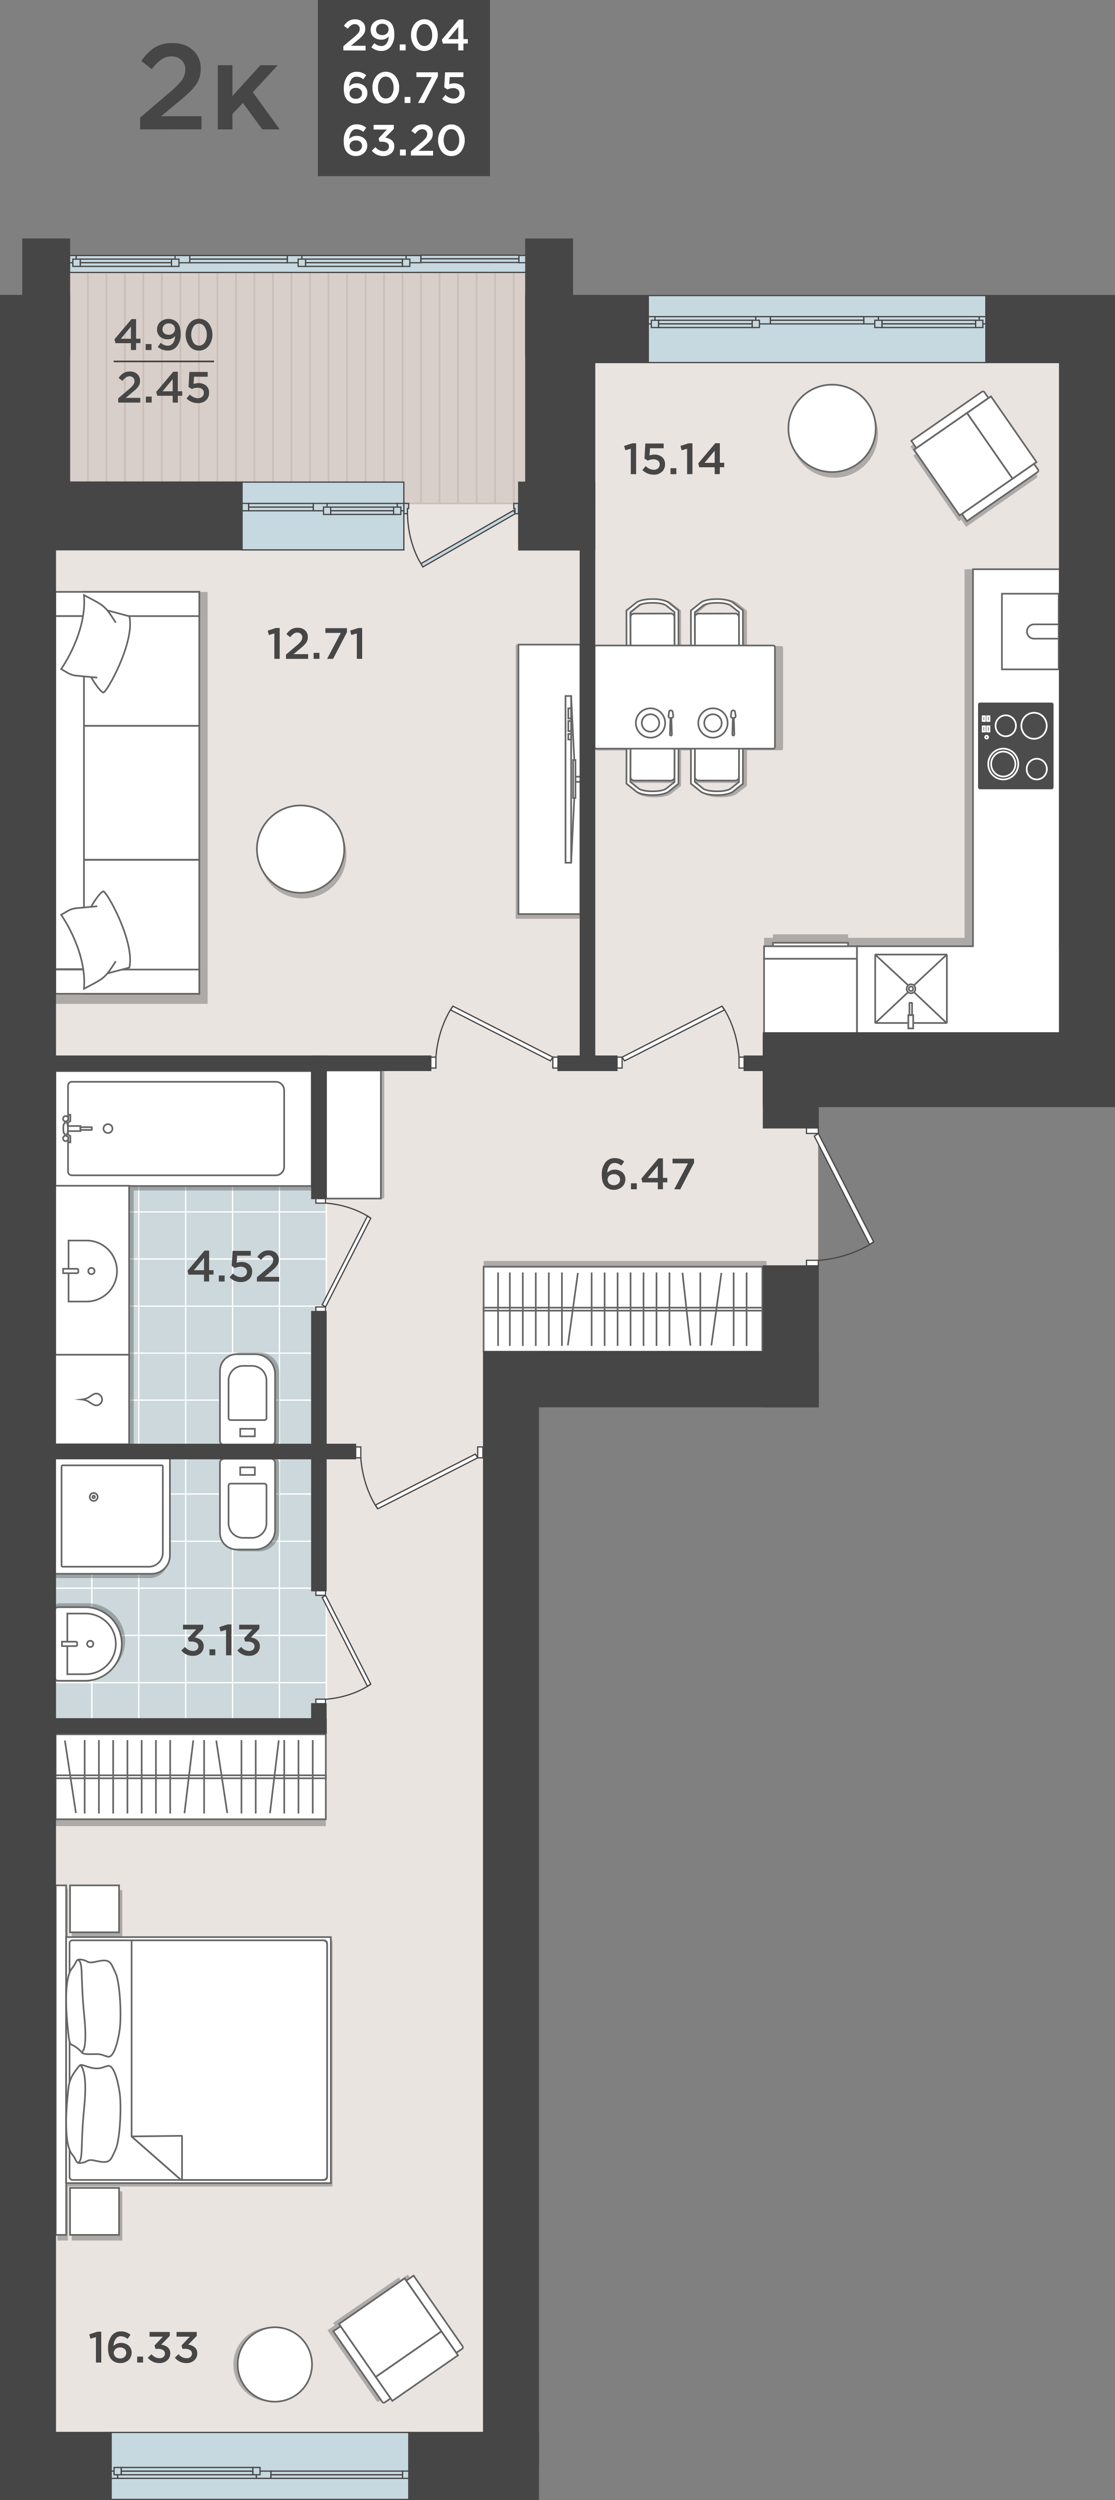 <?xml version="1.0" encoding="UTF-8"?> <svg xmlns="http://www.w3.org/2000/svg" viewBox="0 0 662.46 1484.48"><rect x="0" y="0" width="662.46" height="1484.48" fill="#808080" stroke="none"/><defs><style>.cls-1{isolation:isolate;}.cls-2{fill:#eae4e1;}.cls-3{fill:#ccd8db;}.cls-11,.cls-3{stroke:#fff;}.cls-10,.cls-11,.cls-12,.cls-13,.cls-14,.cls-15,.cls-16,.cls-18,.cls-19,.cls-3,.cls-4,.cls-7{stroke-miterlimit:10;}.cls-12,.cls-13,.cls-14,.cls-15,.cls-16,.cls-19,.cls-3{stroke-width:0.75px;}.cls-4{fill:#d8cfca;stroke:#ccbeb8;}.cls-5,.cls-8{opacity:0.3;mix-blend-mode:multiply;}.cls-6,.cls-8{fill:#232323;}.cls-15,.cls-20,.cls-7,.cls-9{fill:#fff;}.cls-7,.cls-9{stroke:#666;}.cls-9{stroke-linejoin:bevel;}.cls-10{fill:#4c4c4c;stroke:#4c4c4c;}.cls-11,.cls-13,.cls-16,.cls-18{fill:none;}.cls-12{fill:#c6d8e0;}.cls-12,.cls-13{stroke:#474747;}.cls-14{fill:#474647;stroke:#474647;}.cls-15,.cls-16{stroke:#484848;}.cls-17,.cls-19{fill:#474646;}.cls-18,.cls-19{stroke:#474646;}</style></defs><g class="cls-1"><g id="Слой_2" data-name="Слой 2"><g id="основа"><polygon class="cls-2" points="320.47 155.1 320.47 192.38 643.35 192.38 643.35 631.4 486.1 631.4 486.1 818.14 304.51 818.14 304.51 1467.28 20.2 1467.28 20.2 155.1 320.47 155.1"></polygon><rect class="cls-3" x="26.76" y="859.11" width="27.85" height="28.03"></rect><rect class="cls-3" x="26.76" y="831.21" width="27.85" height="28.03"></rect><rect class="cls-3" x="26.76" y="803.31" width="27.85" height="28.03"></rect><rect class="cls-3" x="26.76" y="775.42" width="27.85" height="28.03"></rect><rect class="cls-3" x="26.76" y="747.52" width="27.85" height="28.03"></rect><rect class="cls-3" x="26.76" y="719.49" width="27.85" height="28.03"></rect><rect class="cls-3" x="26.76" y="691.59" width="27.85" height="28.03"></rect><rect class="cls-3" x="54.62" y="859.11" width="27.85" height="28.03"></rect><rect class="cls-3" x="54.62" y="831.21" width="27.85" height="28.03"></rect><rect class="cls-3" x="54.62" y="803.31" width="27.85" height="28.03"></rect><rect class="cls-3" x="54.62" y="775.42" width="27.85" height="28.03"></rect><rect class="cls-3" x="54.62" y="747.52" width="27.85" height="28.03"></rect><rect class="cls-3" x="54.62" y="719.49" width="27.85" height="28.03"></rect><rect class="cls-3" x="54.62" y="691.59" width="27.85" height="28.03"></rect><rect class="cls-3" x="82.47" y="859.11" width="27.85" height="28.03"></rect><rect class="cls-3" x="82.47" y="831.21" width="27.85" height="28.03"></rect><rect class="cls-3" x="82.47" y="803.31" width="27.85" height="28.03"></rect><rect class="cls-3" x="82.47" y="775.42" width="27.85" height="28.03"></rect><rect class="cls-3" x="82.47" y="747.52" width="27.85" height="28.03"></rect><rect class="cls-3" x="82.47" y="719.49" width="27.85" height="28.03"></rect><rect class="cls-3" x="82.47" y="691.59" width="27.85" height="28.03"></rect><rect class="cls-3" x="110.33" y="859.11" width="27.85" height="28.03"></rect><rect class="cls-3" x="110.33" y="831.21" width="27.85" height="28.03"></rect><rect class="cls-3" x="110.33" y="803.31" width="27.85" height="28.03"></rect><rect class="cls-3" x="110.33" y="775.42" width="27.85" height="28.03"></rect><rect class="cls-3" x="110.33" y="747.52" width="27.85" height="28.03"></rect><rect class="cls-3" x="110.33" y="719.49" width="27.85" height="28.03"></rect><rect class="cls-3" x="110.33" y="691.59" width="27.85" height="28.03"></rect><rect class="cls-3" x="138.18" y="859.11" width="27.85" height="28.03"></rect><rect class="cls-3" x="138.18" y="831.21" width="27.85" height="28.03"></rect><rect class="cls-3" x="138.18" y="803.31" width="27.85" height="28.03"></rect><rect class="cls-3" x="138.18" y="775.42" width="27.85" height="28.03"></rect><rect class="cls-3" x="138.18" y="747.52" width="27.85" height="28.03"></rect><rect class="cls-3" x="138.18" y="719.49" width="27.85" height="28.03"></rect><rect class="cls-3" x="138.18" y="691.59" width="27.85" height="28.03"></rect><rect class="cls-3" x="166.04" y="859.11" width="27.85" height="28.03"></rect><rect class="cls-3" x="166.04" y="831.21" width="27.85" height="28.03"></rect><rect class="cls-3" x="26.76" y="915.04" width="27.85" height="28.03"></rect><rect class="cls-3" x="26.76" y="887.14" width="27.85" height="28.03"></rect><rect class="cls-3" x="54.62" y="915.04" width="27.85" height="28.03"></rect><rect class="cls-3" x="54.62" y="887.14" width="27.85" height="28.03"></rect><rect class="cls-3" x="82.47" y="915.04" width="27.85" height="28.03"></rect><rect class="cls-3" x="82.47" y="887.14" width="27.85" height="28.03"></rect><rect class="cls-3" x="110.33" y="915.04" width="27.85" height="28.03"></rect><rect class="cls-3" x="110.33" y="887.14" width="27.85" height="28.03"></rect><rect class="cls-3" x="138.18" y="915.04" width="27.85" height="28.03"></rect><rect class="cls-3" x="138.18" y="887.14" width="27.85" height="28.03"></rect><rect class="cls-3" x="166.04" y="915.04" width="27.85" height="28.03"></rect><rect class="cls-3" x="166.04" y="887.14" width="27.85" height="28.03"></rect><rect class="cls-3" x="166.04" y="803.31" width="27.85" height="28.03"></rect><rect class="cls-3" x="166.04" y="775.42" width="27.85" height="28.03"></rect><rect class="cls-3" x="166.04" y="747.52" width="27.85" height="28.03"></rect><rect class="cls-3" x="166.04" y="719.49" width="27.85" height="28.03"></rect><rect class="cls-3" x="166.04" y="691.59" width="27.85" height="28.03"></rect><rect class="cls-3" x="26.76" y="663.57" width="27.85" height="28.03"></rect><rect class="cls-3" x="26.76" y="635.67" width="27.85" height="28.03"></rect><rect class="cls-3" x="26.76" y="943.06" width="27.85" height="28.03"></rect><rect class="cls-3" x="54.62" y="943.06" width="27.85" height="28.03"></rect><rect class="cls-3" x="82.47" y="943.06" width="27.85" height="28.03"></rect><rect class="cls-3" x="110.33" y="943.06" width="27.85" height="28.03"></rect><rect class="cls-3" x="138.18" y="943.06" width="27.85" height="28.03"></rect><rect class="cls-3" x="166.04" y="943.06" width="27.85" height="28.03"></rect><rect class="cls-3" x="26.76" y="998.98" width="27.85" height="28.03"></rect><rect class="cls-3" x="26.76" y="971.09" width="27.85" height="28.03"></rect><rect class="cls-3" x="54.62" y="998.98" width="27.85" height="28.03"></rect><rect class="cls-3" x="54.62" y="971.09" width="27.85" height="28.03"></rect><rect class="cls-3" x="82.47" y="998.98" width="27.85" height="28.03"></rect><rect class="cls-3" x="82.47" y="971.09" width="27.85" height="28.03"></rect><rect class="cls-3" x="110.33" y="998.98" width="27.85" height="28.03"></rect><rect class="cls-3" x="110.33" y="971.09" width="27.85" height="28.03"></rect><rect class="cls-3" x="138.18" y="998.98" width="27.85" height="28.03"></rect><rect class="cls-3" x="138.18" y="971.09" width="27.85" height="28.03"></rect><rect class="cls-3" x="166.04" y="998.98" width="27.85" height="28.03"></rect><rect class="cls-3" x="166.04" y="971.09" width="27.85" height="28.03"></rect><rect class="cls-3" x="54.62" y="663.57" width="27.85" height="28.03"></rect><rect class="cls-3" x="54.62" y="635.67" width="27.85" height="28.03"></rect><rect class="cls-3" x="82.47" y="663.57" width="27.85" height="28.03"></rect><rect class="cls-3" x="82.47" y="635.67" width="27.85" height="28.03"></rect><rect class="cls-3" x="110.33" y="663.57" width="27.85" height="28.03"></rect><rect class="cls-3" x="110.33" y="635.67" width="27.85" height="28.03"></rect><rect class="cls-3" x="138.18" y="663.57" width="27.85" height="28.03"></rect><rect class="cls-3" x="138.18" y="635.67" width="27.85" height="28.03"></rect><rect class="cls-3" x="166.04" y="663.57" width="27.85" height="28.03"></rect><rect class="cls-3" x="166.04" y="635.67" width="27.85" height="28.03"></rect><rect class="cls-4" x="63.2" y="155.2" width="11" height="143.72"></rect><rect class="cls-4" x="74.2" y="155.2" width="11" height="143.72"></rect><rect class="cls-4" x="41.23" y="155.2" width="11" height="143.72"></rect><rect class="cls-4" x="52.23" y="155.2" width="11" height="143.72"></rect><rect class="cls-4" x="85.2" y="155.2" width="11" height="143.72"></rect><rect class="cls-4" x="96.2" y="155.2" width="11" height="143.72"></rect><rect class="cls-4" x="107.2" y="155.2" width="11" height="143.72"></rect><rect class="cls-4" x="118.2" y="155.2" width="11" height="143.72"></rect><rect class="cls-4" x="129.2" y="155.2" width="11" height="143.72"></rect><rect class="cls-4" x="140.2" y="155.2" width="11" height="143.72"></rect><rect class="cls-4" x="151.2" y="155.2" width="11" height="143.72"></rect><rect class="cls-4" x="162.2" y="155.2" width="11" height="143.72"></rect><rect class="cls-4" x="173.2" y="155.2" width="11" height="143.72"></rect><rect class="cls-4" x="184.2" y="155.2" width="11" height="143.72"></rect><rect class="cls-4" x="195.2" y="155.2" width="11" height="143.72"></rect><rect class="cls-4" x="206.2" y="155.2" width="11" height="143.72"></rect><rect class="cls-4" x="217.2" y="155.2" width="11" height="143.72"></rect><rect class="cls-4" x="228.2" y="155.2" width="11" height="143.72"></rect><rect class="cls-4" x="239.2" y="155.2" width="11" height="143.72"></rect><rect class="cls-4" x="250.2" y="155.2" width="11" height="143.72"></rect><rect class="cls-4" x="261.2" y="155.2" width="11" height="143.72"></rect><rect class="cls-4" x="272.2" y="155.2" width="11" height="143.72"></rect><rect class="cls-4" x="283.2" y="155.2" width="11" height="143.72"></rect><rect class="cls-4" x="294.2" y="155.2" width="11" height="143.72"></rect><rect class="cls-4" x="305.2" y="155.2" width="11" height="143.72"></rect><rect class="cls-4" x="316.2" y="155.2" width="11" height="143.72"></rect></g><g id="мебель"><g class="cls-5"><path class="cls-6" d="M418.52,357.59l-6.29,5,0,21H404.7l-.06-21.11-6.22-4.92c-.22-.15-3.27-2-9.57-1.87-6.41-.09-9.32,1.77-9.43,1.85l-6.3,5,.05,21H354.76a1.07,1.07,0,0,0-1,1.09v59.89a1.07,1.07,0,0,0,1,1.09h18.41l-.05,21,6.3,5c.11.08,3,1.93,9.43,1.84,6.3.13,9.35-1.72,9.57-1.86l6.22-4.92.06-21.11h7.58l0,21,6.29,5c.12.08,3,1.93,9.43,1.84,6.31.13,9.36-1.72,9.57-1.86l6.23-4.92.05-21.12h20.37a1.06,1.06,0,0,0,1.05-1.08V384.73a1.07,1.07,0,0,0-1.05-1.09H443.8l-.05-21.11-6.23-4.92c-.21-.15-3.26-2-9.57-1.87C421.54,355.65,418.64,357.51,418.52,357.59Zm-37.67,1.8s2.64-1.46,8-1.39c5.69-.12,8.12,1.4,8.14,1.42l5.28,4.17v1.19a2.37,2.37,0,0,0-1.24-.36l-24.28.06a2.32,2.32,0,0,0-1.25.37v-1.19ZM397,469.93s-2.45,1.53-8.14,1.41c-5.36.07-8-1.38-8-1.38l-5.35-4.28v-1.16a2.37,2.37,0,0,0,1.21.34l24.36.06a2.33,2.33,0,0,0,1.2-.34v1.17Zm39.11,0s-2.45,1.53-8.14,1.41c-5.37.07-8-1.38-8-1.38l-5.35-4.28v-1.21a2.36,2.36,0,0,0,1.29.39l24.19.06a2.28,2.28,0,0,0,1.29-.39v1.22Zm0-110.51,5.28,4.17v1.29a2.26,2.26,0,0,0-1.37-.46l-24,.06a2.35,2.35,0,0,0-1.37.46v-1.28l5.35-4.27s2.63-1.46,8-1.39C433.65,357.88,436.08,359.4,436.1,359.42Z"></path></g><path class="cls-7" d="M413.78,364.34h24.39a.91.91,0,0,1,.91.91v22.38a2.27,2.27,0,0,1-2.27,2.27H415.14a2.27,2.27,0,0,1-2.27-2.27V365.25a.91.91,0,0,1,.91-.91Z" transform="translate(852.87 753.19) rotate(179.86)"></path><path class="cls-7" d="M416.67,357.56c.12-.07,3-1.91,9.23-1.82,6.18-.13,9.16,1.7,9.37,1.84l6.1,4.86.06,25.95a1.16,1.16,0,0,1-2.32,0l-.06-24.9-5.17-4.12s-2.4-1.51-8-1.39c-5.26-.08-7.82,1.36-7.84,1.36l-5.23,4.22.06,24.9a1.17,1.17,0,0,1-2.33,0l-.06-25.94Z"></path><path class="cls-7" d="M375.49,364.34h24.39a.91.91,0,0,1,.91.91v22.38a2.27,2.27,0,0,1-2.27,2.27H376.85a2.27,2.27,0,0,1-2.27-2.27V365.25A.91.91,0,0,1,375.49,364.34Z" transform="translate(776.29 753.28) rotate(179.86)"></path><path class="cls-7" d="M378.38,357.56c.12-.07,3-1.91,9.23-1.82,6.18-.13,9.16,1.7,9.37,1.84l6.1,4.86.06,25.95a1.16,1.16,0,0,1-2.32,0l-.06-24.9-5.17-4.12s-2.4-1.51-8-1.39c-5.25-.08-7.82,1.36-7.84,1.36l-5.23,4.22.06,24.9a1.17,1.17,0,0,1-2.33,0l-.06-25.94Z"></path><path class="cls-7" d="M415.14,437.93h21.68a2.27,2.27,0,0,1,2.27,2.27v22.38a.91.91,0,0,1-.91.91H413.78a.91.91,0,0,1-.91-.91V440.2A2.27,2.27,0,0,1,415.14,437.93Z" transform="translate(850.85 902.45) rotate(-179.86)"></path><path class="cls-7" d="M416.67,470.26c.12.07,3,1.91,9.23,1.82,6.18.13,9.16-1.7,9.37-1.84l6.1-4.86.06-25.95a1.16,1.16,0,0,0-2.32,0l-.06,24.9-5.17,4.12s-2.4,1.52-8,1.4c-5.26.07-7.82-1.37-7.84-1.37l-5.23-4.22.06-24.9a1.17,1.17,0,0,0-2.33,0l-.06,25.95Z"></path><path class="cls-7" d="M376.85,437.93h21.68a2.27,2.27,0,0,1,2.27,2.27v22.38a.91.91,0,0,1-.91.91H375.49a.91.91,0,0,1-.91-.91V440.2a2.27,2.27,0,0,1,2.27-2.27Z" transform="translate(774.27 902.36) rotate(-179.86)"></path><path class="cls-7" d="M378.38,470.26c.12.07,3,1.91,9.23,1.82,6.18.13,9.16-1.7,9.37-1.84l6.1-4.86.06-25.95a1.16,1.16,0,0,0-2.32,0l-.06,24.9-5.17,4.12s-2.4,1.52-8,1.4c-5.25.07-7.82-1.37-7.84-1.37l-5.23-4.22.06-24.9a1.17,1.17,0,0,0-2.33,0l-.06,25.95Z"></path><path class="cls-7" d="M354.24,383.28H459.41a1,1,0,0,1,1,1.07v59.12a1,1,0,0,1-1,1.07H354.24a1,1,0,0,1-1-1.07V384.35A1,1,0,0,1,354.24,383.28Z"></path><path class="cls-7" d="M398.14,426.3h.18l-.29,9.83a.58.58,0,1,0,1.15,0l-.3-9.83H399a1.12,1.12,0,0,0,1-1.35l-.34-2.19a1.07,1.07,0,0,0-1-.95h-.14a1,1,0,0,0-1,.95l-.33,2.2A1.11,1.11,0,0,0,398.14,426.3Z"></path><circle class="cls-7" cx="386.49" cy="429.29" r="8.72"></circle><circle class="cls-7" cx="386.49" cy="429.29" r="5.18"></circle><path class="cls-7" d="M435.24,426.3h.18l-.29,9.83a.58.58,0,0,0,.58.59.57.57,0,0,0,.57-.59l-.3-9.83h.08a1.12,1.12,0,0,0,1-1.35l-.34-2.19a1.07,1.07,0,0,0-1-.95h-.15a1,1,0,0,0-1,.95l-.33,2.2A1.11,1.11,0,0,0,435.24,426.3Z"></path><circle class="cls-7" cx="423.59" cy="429.29" r="8.72"></circle><circle class="cls-7" cx="423.59" cy="429.29" r="5.18"></circle><g class="cls-5"><rect class="cls-6" x="32.91" y="638.14" width="152.31" height="68.74" transform="translate(218.13 1345.02) rotate(-180)"></rect></g><rect class="cls-7" x="32.91" y="636.02" width="152.31" height="68.21" transform="translate(218.13 1340.25) rotate(-180)"></rect><path class="cls-7" d="M45.42,642.38H166.58a2.26,2.26,0,0,1,2.26,2.26v51a2.26,2.26,0,0,1-2.26,2.26H45.42a5,5,0,0,1-5-5V647.39a5,5,0,0,1,5-5Z" transform="translate(209.25 1340.25) rotate(180)"></path><ellipse class="cls-7" cx="64.15" cy="670.13" rx="2.67" ry="2.64"></ellipse><path class="cls-7" d="M38.48,666.86c0,.5-.48.29-.64.71a17.22,17.22,0,0,0-.22,2.54,17.45,17.45,0,0,0,.22,2.55c.16.42.64.21.64.71v1h.79a4.26,4.26,0,0,0,.79-1.5,11.68,11.68,0,0,0,0-5.43,4.14,4.14,0,0,0-.79-1.5h-.79Z"></path><ellipse class="cls-7" cx="39.02" cy="675.96" rx="1.56" ry="1.64"></ellipse><polygon class="cls-7" points="39.89 673.31 39.27 674.33 40.58 675.12 40.58 678.33 41.81 678.33 41.78 674.52 39.89 673.31"></polygon><ellipse class="cls-7" cx="39.02" cy="664.29" rx="1.56" ry="1.64"></ellipse><polygon class="cls-7" points="39.89 666.94 39.27 665.92 40.58 665.14 40.58 661.92 41.81 661.92 41.78 665.73 39.89 666.94"></polygon><rect class="cls-7" x="42.59" y="666.42" width="3.01" height="7.4" transform="translate(714.21 626.02) rotate(90)"></rect><path class="cls-7" d="M50.53,666.72h1.3a.17.17,0,0,1,.17.17v6.61a0,0,0,0,1,0,0H50.36a0,0,0,0,1,0,0V666.9A.17.17,0,0,1,50.53,666.72Z" transform="translate(721.29 618.93) rotate(90)"></path><rect class="cls-8" x="29.68" y="1030.13" width="163.88" height="54.2" transform="translate(223.25 2114.45) rotate(-180)"></rect><rect class="cls-7" x="33.04" y="1029.8" width="160.53" height="50.43"></rect><rect class="cls-7" x="112.41" y="974.77" width="1.77" height="160.53" transform="translate(1168.33 941.73) rotate(90)"></rect><line class="cls-7" x1="185.8" y1="1033.22" x2="185.8" y2="1076.81"></line><line class="cls-7" x1="177.34" y1="1033.22" x2="177.34" y2="1076.81"></line><line class="cls-7" x1="168.87" y1="1033.22" x2="168.87" y2="1076.81"></line><line class="cls-7" x1="101.11" y1="1033.22" x2="101.11" y2="1076.81"></line><line class="cls-7" x1="92.64" y1="1033.22" x2="92.64" y2="1076.81"></line><line class="cls-7" x1="84.17" y1="1033.22" x2="84.17" y2="1076.81"></line><line class="cls-7" x1="75.7" y1="1033.22" x2="75.7" y2="1076.81"></line><line class="cls-7" x1="67.23" y1="1033.22" x2="67.23" y2="1076.81"></line><line class="cls-7" x1="58.76" y1="1033.22" x2="58.76" y2="1076.81"></line><line class="cls-7" x1="50.29" y1="1033.22" x2="50.29" y2="1076.81"></line><line class="cls-7" x1="151.93" y1="1033.22" x2="151.93" y2="1076.81"></line><line class="cls-7" x1="143.46" y1="1033.22" x2="143.46" y2="1076.81"></line><line class="cls-7" x1="121.27" y1="1033.22" x2="121.27" y2="1076.81"></line><line class="cls-7" x1="165.62" y1="1033.39" x2="160.4" y2="1076.63"></line><line class="cls-7" x1="114.83" y1="1033.39" x2="109.6" y2="1076.63"></line><line class="cls-7" x1="128.48" y1="1033.49" x2="135.03" y2="1076.54"></line><line class="cls-7" x1="38.55" y1="1033.49" x2="45.1" y2="1076.54"></line><g class="cls-5"><polygon class="cls-6" points="40.31 1121.48 40.31 1152.21 197.57 1152.21 197.57 1298.29 40.31 1298.29 40.31 1330.38 34.1 1330.38 34.1 1121.48 40.31 1121.48"></polygon><rect class="cls-6" x="42.61" y="1122.33" width="30.06" height="27.88"></rect><rect class="cls-6" x="42.61" y="1301.14" width="30.06" height="29.24"></rect></g><rect class="cls-7" x="33.1" y="1119.48" width="6.21" height="207.54"></rect><rect class="cls-7" x="41.61" y="1119.48" width="29.13" height="27.88"></rect><rect class="cls-7" x="41.61" y="1299.14" width="29.13" height="27.88"></rect><rect class="cls-7" x="39.31" y="1150.21" width="157.26" height="146.08"></rect><rect class="cls-7" x="41.32" y="1152.12" width="153.01" height="142.27" rx="1.69"></rect><path class="cls-7" d="M194.33,1154.39v137.73a2.27,2.27,0,0,1-2.27,2.27H107.59l-29.4-25.82V1152.12H192.06A2.27,2.27,0,0,1,194.33,1154.39Z"></path><polygon class="cls-9" points="108.15 1268.18 108.15 1294.39 107.59 1294.39 78.19 1268.57 108.15 1268.18"></polygon><path class="cls-7" d="M48.34,1218.4a18.13,18.13,0,0,0-2.91-2.65c-3.35-2.57-3.89-.38-4.66-6.92s-3.78-33,2.07-40.16c3.4-4.14,1.66-6,6.74-4.85,2.6.58,2.4,2.22,7.43,1,8.8-2.07,8.64.43,11.57,6.54,2.82,5.85,3.66,26.2,2.51,33.94-1.35,9.14-4,16.58-6.9,15.92s-3.5-1.5-6.54-1.53C52.25,1219.67,49.52,1220.09,48.34,1218.4Z"></path><path class="cls-7" d="M48.34,1218.4s3.93.74,1.73-21.31c-2.45-24.53-.4-31.37-3.67-33.46"></path><path class="cls-7" d="M47.22,1226.57c-.46.66-5.68,5.93-6.45,12.47s-3.78,33,2.07,40.16c3.4,4.14,1.66,6,6.74,4.85,2.6-.58,2.4-2.22,7.43-1,8.8,2.07,8.64-.42,11.57-6.53,2.82-5.85,3.66-26.2,2.51-33.94-1.35-9.14-4-16.59-6.9-15.93s-3.5,1.5-6.54,1.53C52.25,1228.2,48.39,1224.89,47.22,1226.57Z"></path><path class="cls-7" d="M47.72,1226.19s4.55,2.54,2.35,24.59c-2.45,24.53-.4,31.37-3.67,33.46"></path><rect class="cls-8" x="172.99" y="656.37" width="76.05" height="34.54" transform="translate(884.65 462.63) rotate(90)"></rect><rect class="cls-7" x="171.99" y="657.37" width="76.05" height="32.54" transform="translate(883.65 463.63) rotate(90)"></rect><rect class="cls-8" x="287.34" y="748.73" width="168.08" height="53.84"></rect><rect class="cls-7" x="287.34" y="752.15" width="165.61" height="50.43"></rect><rect class="cls-7" x="369.26" y="694.54" width="1.77" height="165.61" transform="translate(-407.2 1147.49) rotate(-90)"></rect><line class="cls-7" x1="397.75" y1="799.16" x2="397.75" y2="755.57"></line><line class="cls-7" x1="390.05" y1="799.16" x2="390.05" y2="755.57"></line><line class="cls-7" x1="443.58" y1="799.16" x2="443.58" y2="755.57"></line><line class="cls-7" x1="435.88" y1="799.16" x2="435.88" y2="755.57"></line><line class="cls-7" x1="382.34" y1="799.16" x2="382.34" y2="755.57"></line><line class="cls-7" x1="374.63" y1="799.16" x2="374.63" y2="755.57"></line><line class="cls-7" x1="366.93" y1="799.16" x2="366.93" y2="755.57"></line><line class="cls-7" x1="359.22" y1="799.16" x2="359.22" y2="755.57"></line><line class="cls-7" x1="351.51" y1="799.16" x2="351.51" y2="755.57"></line><line class="cls-7" x1="318.32" y1="799.16" x2="318.32" y2="755.57"></line><line class="cls-7" x1="310.62" y1="799.16" x2="310.62" y2="755.57"></line><line class="cls-7" x1="302.91" y1="799.16" x2="302.91" y2="755.57"></line><line class="cls-7" x1="295.91" y1="799.16" x2="295.91" y2="755.57"></line><line class="cls-7" x1="416.09" y1="799.16" x2="416.09" y2="755.57"></line><line class="cls-7" x1="333.86" y1="799.16" x2="333.86" y2="755.57"></line><line class="cls-7" x1="326.07" y1="799.16" x2="326.07" y2="755.57"></line><line class="cls-7" x1="410.23" y1="798.98" x2="405.48" y2="755.74"></line><line class="cls-7" x1="422.65" y1="798.88" x2="428.61" y2="755.84"></line><line class="cls-7" x1="337.38" y1="798.88" x2="343.34" y2="755.84"></line><g class="cls-5"><path class="cls-6" d="M133.17,911V868.72a2.56,2.56,0,0,1,2.54-2.58h27.71a2.55,2.55,0,0,1,2.53,2.58v40.34a12,12,0,0,1-11.83,12.07h-11A10,10,0,0,1,133.17,911Z"></path></g><path class="cls-7" d="M130.68,910.12V868.67a2.53,2.53,0,0,1,2.53-2.53h27.71a2.53,2.53,0,0,1,2.53,2.53v39.55a11.87,11.87,0,0,1-11.83,11.84h-11A9.94,9.94,0,0,1,130.68,910.12Z"></path><path class="cls-7" d="M135.79,904.49V882.16a1.22,1.22,0,0,1,1.23-1.22h20.09a1.21,1.21,0,0,1,1.22,1.22v22.33a8.64,8.64,0,0,1-8.64,8.64h-5.26A8.64,8.64,0,0,1,135.79,904.49Z"></path><rect class="cls-7" x="142.71" y="871.29" width="8.71" height="4.49"></rect><g class="cls-5"><path class="cls-6" d="M133.17,813.18v42.26a2.56,2.56,0,0,0,2.54,2.58h27.71a2.55,2.55,0,0,0,2.53-2.58V815.1A12,12,0,0,0,154.12,803h-11A10.05,10.05,0,0,0,133.17,813.18Z"></path></g><path class="cls-7" d="M130.68,814v41.45a2.53,2.53,0,0,0,2.53,2.53h27.71a2.53,2.53,0,0,0,2.53-2.53V815.94a11.87,11.87,0,0,0-11.83-11.84h-11A9.94,9.94,0,0,0,130.68,814Z"></path><path class="cls-7" d="M135.79,819.67V842a1.22,1.22,0,0,0,1.23,1.22h20.09a1.21,1.21,0,0,0,1.22-1.22V819.67a8.64,8.64,0,0,0-8.64-8.64h-5.26A8.64,8.64,0,0,0,135.79,819.67Z"></path><rect class="cls-7" x="142.71" y="848.38" width="8.71" height="4.49"></rect><g class="cls-5"><path class="cls-6" d="M41.09,865.73h58a.69.69,0,0,1,.69.69v69.9a.69.69,0,0,1-.69.69H31a.69.69,0,0,1-.69-.69V876.53a10.8,10.8,0,0,1,10.8-10.8Z" transform="translate(130.09 1802.74) rotate(-180)"></path></g><path class="cls-7" d="M43.09,865.8h57.19a.69.69,0,0,1,.69.69v67.31a.69.69,0,0,1-.69.69H33a.69.69,0,0,1-.69-.69V876.6A10.8,10.8,0,0,1,43.09,865.8Z" transform="translate(133.26 1800.28) rotate(-180)"></path><path class="cls-7" d="M44.84,870H96a.69.69,0,0,1,.69.69v58.82a.69.69,0,0,1-.69.69H37.22a.69.69,0,0,1-.69-.69v-51.2A8.31,8.31,0,0,1,44.84,870Z" transform="translate(133.26 1800.28) rotate(-180)"></path><path class="cls-7" d="M53.4,888.26a2.35,2.35,0,1,0,1.69-1.68A2.35,2.35,0,0,0,53.4,888.26Z"></path><circle class="cls-7" cx="55.67" cy="888.85" r="0.74"></circle><g class="cls-5"><path class="cls-6" d="M74.36,974.33h0a22.52,22.52,0,0,1-22.71,22.31H35a2.1,2.1,0,0,1-2.11-2.08V954.1A2.1,2.1,0,0,1,35,952H51.65A22.51,22.51,0,0,1,74.36,974.33Z"></path></g><path class="cls-7" d="M72.36,976.11h0A21.84,21.84,0,0,1,50.51,998h-16a2,2,0,0,1-2-2V956.3a2,2,0,0,1,2-2h16A21.85,21.85,0,0,1,72.36,976.11Z"></path><path class="cls-7" d="M68.81,976.11h0a18,18,0,0,1-18,18H40V958.08H50.79A18,18,0,0,1,68.81,976.11Z"></path><path class="cls-7" d="M53.6,974.25a1.86,1.86,0,1,1-1.85,1.86A1.86,1.86,0,0,1,53.6,974.25Z"></path><path class="cls-7" d="M45.83,975.4v1.41a.73.73,0,0,1-.8.61H36.8V974.8H45C45.47,974.8,45.83,975.07,45.83,975.4Z"></path><circle class="cls-8" cx="160.74" cy="1403.97" r="22.09"></circle><circle class="cls-7" cx="163.29" cy="1403.97" r="22.09"></circle><path class="cls-8" d="M242.31,1350.63l29.08,41.92a1.09,1.09,0,0,1-.24,1.53l-3.47,2.4,1,1.48-39,27-1-1.48-3.47,2.41a1.1,1.1,0,0,1-1.52-.3l-29.1-41.92,4.36-3-1-1.38,39-27,.95,1.38Z"></path><path class="cls-7" d="M202.37,1381.26l-4.35,3,29.09,41.92a1.1,1.1,0,0,0,1.52.3l3.47-2.41Z"></path><path class="cls-7" d="M241.37,1354.21l4.36-3,29.09,41.92a1.1,1.1,0,0,1-.24,1.53l-3.48,2.4Z"></path><rect class="cls-7" x="223.95" y="1396.25" width="47.46" height="17.34" transform="translate(-756.47 391.59) rotate(-34.74)"></rect><rect class="cls-7" x="208.1" y="1362.94" width="47.46" height="38.27" transform="translate(-746.27 378.49) rotate(-34.74)"></rect><path class="cls-8" d="M540.87,265.15l41.91-29.08a1.09,1.09,0,0,1,1.53.24l2.41,3.47,1.48-1,27,39-1.47,1,2.41,3.47a1.1,1.1,0,0,1-.31,1.52L574,312.87l-3-4.36-1.37,1-27-39,1.37-.95Z"></path><path class="cls-7" d="M571.49,305.09l3,4.35,41.92-29.09a1.1,1.1,0,0,0,.31-1.52l-2.41-3.47Z"></path><path class="cls-7" d="M544.44,266.09l-3-4.36,41.92-29.09a1.1,1.1,0,0,1,1.53.24l2.41,3.48Z"></path><rect class="cls-7" x="586.48" y="236.05" width="17.34" height="47.46" transform="translate(-41.94 385.47) rotate(-34.74)"></rect><rect class="cls-7" x="553.18" y="251.9" width="38.27" height="47.46" transform="translate(-55.05 375.28) rotate(-34.74)"></rect><rect class="cls-8" x="306.37" y="382.76" width="38.49" height="162.79"></rect><rect class="cls-7" x="308.02" y="382.76" width="36.85" height="160"></rect><rect class="cls-7" x="341.9" y="461.18" width="2.96" height="3.06"></rect><rect class="cls-7" x="340.51" y="451.29" width="1.4" height="22.53"></rect><rect class="cls-7" x="335.99" y="413.26" width="3.34" height="99.01"></rect><line class="cls-7" x1="341.21" y1="451.29" x2="339.32" y2="413.26"></line><line class="cls-7" x1="341.21" y1="473.82" x2="339.32" y2="512.26"></line><rect class="cls-7" x="337.65" y="420.59" width="1.67" height="6.02"></rect><rect class="cls-7" x="337.65" y="428.08" width="1.67" height="6.02"></rect><rect class="cls-7" x="337.65" y="435.76" width="1.67" height="3.35"></rect><polygon class="cls-8" points="123.36 351.46 123.36 351.46 123.36 351.46 123.36 432.97 123.36 432.97 123.36 491.16 123.36 523.97 123.36 564.3 123.36 596.09 123.36 596.09 50.94 596.09 50.94 596.09 32.91 596.09 32.91 581.09 32.91 564.3 32.91 388.98 32.91 366.19 32.91 351.46 123.36 351.46"></polygon><rect class="cls-7" x="49.88" y="510.56" width="68.53" height="79.51" transform="translate(168.28 1100.63) rotate(-180)"></rect><rect class="cls-7" x="49.88" y="430.97" width="68.53" height="79.51" transform="translate(168.28 941.44) rotate(-180)"></rect><rect class="cls-7" x="49.88" y="351.46" width="68.53" height="79.51" transform="translate(168.28 782.42) rotate(-180)"></rect><rect class="cls-7" x="32.82" y="351.46" width="85.58" height="14.38" transform="translate(151.22 717.29) rotate(-180)"></rect><rect class="cls-7" x="32.82" y="365.83" width="17.06" height="209.6" transform="translate(82.7 941.27) rotate(-180)"></rect><rect class="cls-7" x="32.82" y="575.69" width="85.58" height="14.38" transform="translate(151.22 1165.76) rotate(-180)"></rect><path class="cls-7" d="M54.2,538.25s4.41-7.74,7.11-9c1.68-.8,19,29.85,15.55,45.27L63.76,578"></path><path class="cls-7" d="M57.79,538.1l-12.42,1.17a12.48,12.48,0,0,0-5.15,1.65l-3.9,2.27s15.51,21.68,13.55,43.92c12-6.31,12.36-6,18.92-16.38"></path><path class="cls-7" d="M54.2,402.21s4.41,7.74,7.11,9c1.68.81,19-29.84,15.55-45.27l-13.1-3.5"></path><path class="cls-7" d="M57.79,402.37,45.37,401.2a12.49,12.49,0,0,1-5.15-1.66l-3.9-2.27s15.51-21.68,13.55-43.92c12,6.31,12.36,6,18.92,16.39"></path><circle class="cls-8" cx="179.91" cy="507.55" r="25.94"></circle><circle class="cls-7" cx="178.59" cy="504.2" r="25.94"></circle><circle class="cls-8" cx="495.69" cy="257.71" r="25.94"></circle><circle class="cls-7" cx="494.37" cy="254.35" r="25.94"></circle><polygon class="cls-8" points="459.25 556.86 459.25 554.79 503.88 554.79 503.88 556.86 509.18 556.86 509.18 556.86 573.08 556.86 573.08 337.99 629.66 337.99 629.76 613.44 453.95 613.44 453.95 564.26 453.95 556.86 459.25 556.86"></polygon><rect class="cls-7" x="453.95" y="569.26" width="55.23" height="44.18"></rect><rect class="cls-7" x="453.95" y="561.86" width="55.23" height="7.41"></rect><rect class="cls-7" x="459.25" y="559.79" width="44.63" height="2.06"></rect><polygon class="cls-7" points="578.08 561.86 578.08 337.99 629.66 337.99 629.66 561.86 629.76 561.86 629.76 613.44 509.18 613.44 509.18 561.86 578.08 561.86"></polygon><rect class="cls-10" x="578.29" y="420.99" width="50.48" height="43.85" rx="0.61" transform="translate(160.61 1046.44) rotate(-90)"></rect><rect class="cls-11" x="585.64" y="432.14" width="3.1" height="1.37" transform="translate(154.36 1020.02) rotate(-90)"></rect><rect class="cls-11" x="582.98" y="432.14" width="3.1" height="1.37" transform="translate(151.71 1017.36) rotate(-90)"></rect><rect class="cls-11" x="585.78" y="426" width="2.82" height="1.37" transform="translate(160.5 1013.88) rotate(-90)"></rect><rect class="cls-11" x="583.12" y="426" width="2.82" height="1.37" transform="translate(157.85 1011.22) rotate(-90)"></rect><ellipse class="cls-11" cx="586.19" cy="437.71" rx="0.86" ry="0.88"></ellipse><ellipse class="cls-11" cx="614.36" cy="430.95" rx="7.54" ry="7.74"></ellipse><ellipse class="cls-11" cx="615.98" cy="456.67" rx="5.99" ry="6.15"></ellipse><ellipse class="cls-11" cx="596.07" cy="453.67" rx="8.92" ry="9.15"></ellipse><ellipse class="cls-11" cx="596.07" cy="453.67" rx="7.21" ry="7.4"></ellipse><ellipse class="cls-11" cx="597.55" cy="430.95" rx="6.06" ry="6.22"></ellipse><rect class="cls-7" x="595.27" y="352.53" width="33.74" height="44.92"></rect><path class="cls-7" d="M614.4,370.73H629v8.5H614.4a4.25,4.25,0,0,1-4.25-4.25h0A4.25,4.25,0,0,1,614.4,370.73Z"></path><rect class="cls-7" x="519.99" y="566.79" width="42.57" height="40.63" rx="0.27"></rect><rect class="cls-7" x="539.66" y="602.72" width="2.9" height="7.92"></rect><path class="cls-7" d="M540.32,602.72h1.57v-7.08a.17.17,0,0,0-.17-.18h-1.23a.17.17,0,0,0-.17.18Z"></path><line class="cls-7" x1="562.56" y1="566.79" x2="542.31" y2="585.67"></line><line class="cls-7" x1="520.13" y1="567" x2="540.25" y2="585.65"></line><line class="cls-7" x1="562.39" y1="607.43" x2="542.31" y2="588.43"></line><line class="cls-7" x1="520.2" y1="607.29" x2="540.25" y2="588.45"></line><ellipse class="cls-7" cx="541.26" cy="587.11" rx="2.59" ry="2.67"></ellipse><ellipse class="cls-7" cx="541.26" cy="587.11" rx="1.29" ry="1.33"></ellipse><g class="cls-5"><rect class="cls-6" x="33.91" y="706.88" width="45.56" height="151.08" transform="translate(113.37 1564.84) rotate(-180)"></rect></g><rect class="cls-7" x="4.54" y="732.25" width="100.36" height="43.97" transform="translate(-699.51 808.96) rotate(-90)"></rect><path class="cls-7" d="M69.5,754.71h0a18.07,18.07,0,0,0-18-18.11H40.72v36.23H51.48A18.07,18.07,0,0,0,69.5,754.71Z"></path><path class="cls-7" d="M54.3,756.58a1.87,1.87,0,1,0-1.85-1.87A1.86,1.86,0,0,0,54.3,756.58Z"></path><path class="cls-7" d="M46.53,755.42V754a.72.72,0,0,0-.8-.61H37.5V756h8.23A.72.72,0,0,0,46.53,755.42Z"></path><rect class="cls-7" x="32.64" y="804.42" width="44.07" height="53.19" transform="translate(109.35 1662.02) rotate(-180)"></rect><path class="cls-7" d="M60.66,831a3.57,3.57,0,0,1-1.51,2.84,3.27,3.27,0,0,1-3.19.4,20.4,20.4,0,0,1-3.22-1.94,10.58,10.58,0,0,0-4.06-1.3,10.78,10.78,0,0,0,4.06-1.3,21.25,21.25,0,0,1,3.22-2,3.3,3.3,0,0,1,3.19.41A3.55,3.55,0,0,1,60.66,831"></path></g><g id="окна"><rect class="cls-12" x="134.66" y="1375.66" width="39.78" height="177.13" transform="translate(1618.77 1309.67) rotate(90)"></rect><rect class="cls-12" x="65.98" y="1467.28" width="3.93" height="4.31"></rect><rect class="cls-12" x="239.18" y="1467.28" width="3.93" height="4.31"></rect><rect class="cls-12" x="69.92" y="1467.28" width="82.42" height="4.31"></rect><rect class="cls-12" x="160.93" y="1469.43" width="78.25" height="2.16"></rect><rect class="cls-12" x="160.93" y="1467.28" width="78.25" height="2.16"></rect><rect class="cls-12" x="152.34" y="1467.28" width="8.59" height="4.31"></rect><rect class="cls-12" x="67.77" y="1465.12" width="4.29" height="4.31"></rect><rect class="cls-12" x="150.2" y="1465.12" width="4.29" height="4.31"></rect><rect class="cls-12" x="72.07" y="1467.28" width="78.13" height="2.16"></rect><rect class="cls-12" x="72.07" y="1465.12" width="78.13" height="2.16"></rect><rect class="cls-12" x="465.57" y="95.09" width="39.78" height="200.58" transform="translate(290.08 680.84) rotate(-90)"></rect><rect class="cls-12" x="581.79" y="188.01" width="3.96" height="4.31" transform="translate(1167.54 380.33) rotate(180)"></rect><rect class="cls-12" x="385.17" y="188.01" width="3.96" height="4.31" transform="translate(774.31 380.33) rotate(180)"></rect><rect class="cls-12" x="521.89" y="188.01" width="59.9" height="4.31" transform="translate(1103.68 380.33) rotate(180)"></rect><rect class="cls-12" x="389.13" y="188.01" width="59.9" height="4.31" transform="translate(838.17 380.33) rotate(180)"></rect><rect class="cls-12" x="457.67" y="188.01" width="55.58" height="2.16" transform="translate(970.92 378.18) rotate(180)"></rect><rect class="cls-12" x="457.67" y="190.17" width="55.58" height="2.16" transform="translate(970.92 382.49) rotate(180)"></rect><rect class="cls-12" x="513.25" y="188.01" width="8.64" height="4.31" transform="translate(1035.14 380.33) rotate(180)"></rect><rect class="cls-12" x="449.03" y="188.01" width="8.64" height="4.31" transform="translate(906.7 380.33) rotate(180)"></rect><rect class="cls-12" x="579.63" y="190.17" width="4.32" height="4.31" transform="translate(1163.58 384.65) rotate(180)"></rect><rect class="cls-12" x="519.73" y="190.17" width="4.32" height="4.31" transform="translate(1043.78 384.65) rotate(180)"></rect><rect class="cls-12" x="524.05" y="190.17" width="55.58" height="2.16" transform="translate(1103.68 382.49) rotate(180)"></rect><rect class="cls-12" x="524.05" y="192.32" width="55.58" height="2.16" transform="translate(1103.68 386.81) rotate(180)"></rect><rect class="cls-12" x="446.87" y="190.17" width="4.32" height="4.31" transform="translate(898.07 384.65) rotate(180)"></rect><rect class="cls-12" x="386.97" y="190.17" width="4.32" height="4.31" transform="translate(778.27 384.65) rotate(180)"></rect><rect class="cls-12" x="391.29" y="190.17" width="55.58" height="2.16" transform="translate(838.17 382.49) rotate(180)"></rect><rect class="cls-12" x="391.29" y="192.32" width="55.58" height="2.16" transform="translate(838.17 386.81) rotate(180)"></rect><rect class="cls-12" x="171.74" y="258.31" width="40.27" height="96.14" transform="translate(-114.51 498.26) rotate(-90)"></rect><rect class="cls-12" x="186.12" y="298.92" width="8.22" height="4.37" transform="translate(380.46 602.21) rotate(-180)"></rect><rect class="cls-12" x="236.01" y="298.92" width="3.93" height="4.37" transform="translate(475.96 602.21) rotate(-180)"></rect><rect class="cls-12" x="143.8" y="298.92" width="3.93" height="4.37" transform="translate(291.54 602.21) rotate(-180)"></rect><rect class="cls-12" x="194.34" y="298.92" width="41.67" height="4.37" transform="translate(430.35 602.21) rotate(-180)"></rect><rect class="cls-12" x="147.74" y="298.92" width="38.38" height="2.18" transform="matrix(-1, 0, 0, -1, 333.86, 600.03)"></rect><rect class="cls-12" x="147.74" y="301.11" width="38.38" height="2.18" transform="matrix(-1, 0, 0, -1, 333.86, 604.4)"></rect><rect class="cls-12" x="233.87" y="301.11" width="4.29" height="4.37" transform="translate(472.03 606.58) rotate(-180)"></rect><rect class="cls-12" x="192.2" y="301.11" width="4.29" height="4.37" transform="translate(388.69 606.58) rotate(-180)"></rect><rect class="cls-12" x="196.49" y="301.11" width="37.38" height="2.18" transform="matrix(-1, 0, 0, -1, 430.36, 604.4)"></rect><rect class="cls-12" x="196.49" y="303.29" width="37.38" height="2.18" transform="matrix(-1, 0, 0, -1, 430.36, 608.76)"></rect><polygon class="cls-12" points="305.95 305.02 305.95 301.98 305.26 301.98 305.26 298.92 308.09 298.92 308.09 305.02 305.95 305.02"></polygon><polygon class="cls-12" points="242.09 305.02 242.09 301.98 242.78 301.98 242.78 298.92 239.95 298.92 239.95 305.02 242.09 305.02"></polygon><polygon class="cls-12" points="306.17 305.02 305.05 303.07 250.11 334.7 251.23 336.65 306.17 305.02"></polygon><path class="cls-13" d="M250.11,334.7s-7.85-11.58-8-30"></path><rect class="cls-12" x="41.29" y="151.69" width="271.27" height="10.07" transform="translate(353.86 313.42) rotate(179.99)"></rect><rect class="cls-12" x="308.19" y="151.67" width="4.37" height="4.31" transform="translate(620.75 307.66) rotate(-180)"></rect><rect class="cls-12" x="170.67" y="151.7" width="8.73" height="4.31" transform="translate(350.07 307.72) rotate(-180)"></rect><rect class="cls-12" x="241.3" y="151.7" width="8.73" height="4.31" transform="translate(491.33 307.72) rotate(-180)"></rect><rect class="cls-12" x="179.4" y="151.7" width="61.88" height="4.31" transform="translate(420.67 307.72) rotate(-180)"></rect><rect class="cls-12" x="41.29" y="151.7" width="4.01" height="4.31" transform="translate(86.58 307.72) rotate(-180)"></rect><rect class="cls-12" x="112.73" y="151.7" width="57.94" height="2.16" transform="translate(283.39 305.56) rotate(-180)"></rect><rect class="cls-12" x="112.73" y="153.86" width="57.94" height="2.16" transform="translate(283.39 309.88) rotate(-180)"></rect><rect class="cls-12" x="250.03" y="151.69" width="58.16" height="2.16" transform="matrix(-1, 0, 0, -1, 558.31, 305.38)"></rect><rect class="cls-12" x="250.03" y="153.85" width="58.16" height="2.16" transform="matrix(-1, 0, 0, -1, 558.31, 309.7)"></rect><rect class="cls-12" x="45.29" y="151.7" width="58.69" height="4.31" transform="translate(149.28 307.72) rotate(-180)"></rect><rect class="cls-12" x="103.99" y="151.7" width="8.74" height="4.31" transform="translate(216.71 307.72) rotate(-180)"></rect><rect class="cls-12" x="101.89" y="153.86" width="4.44" height="4.31" transform="translate(208.22 312.04) rotate(-180)"></rect><rect class="cls-12" x="43.29" y="153.86" width="4.44" height="4.31" transform="translate(91.02 312.04) rotate(-180)"></rect><rect class="cls-12" x="47.73" y="153.86" width="54.15" height="2.16" transform="translate(149.62 309.88) rotate(-180)"></rect><rect class="cls-12" x="47.73" y="156.02" width="54.15" height="2.16" transform="translate(149.62 314.19) rotate(-180)"></rect><rect class="cls-12" x="239.05" y="153.86" width="4.44" height="4.31" transform="translate(482.55 312.04) rotate(-180)"></rect><rect class="cls-12" x="177.13" y="153.86" width="4.44" height="4.31" transform="translate(358.7 312.04) rotate(-180)"></rect><rect class="cls-12" x="181.57" y="153.86" width="57.48" height="2.16" transform="translate(420.62 309.88) rotate(-180)"></rect><rect class="cls-12" x="181.57" y="156.02" width="57.48" height="2.16" transform="translate(420.62 314.19) rotate(-180)"></rect></g><g id="стены"><rect class="cls-14" x="269.43" y="218.45" width="126.83" height="40.92" transform="translate(93.94 571.75) rotate(-90)"></rect><rect class="cls-14" x="291.5" y="162.86" width="69.48" height="27.72" transform="translate(149.53 502.96) rotate(-90)"></rect><rect class="cls-14" x="-42.58" y="218.45" width="126.83" height="40.92" transform="translate(-218.07 259.74) rotate(-90)"></rect><rect class="cls-14" x="-7.3" y="162.86" width="69.48" height="27.72" transform="translate(-149.28 204.15) rotate(-90)"></rect><rect class="cls-14" x="585.75" y="175.49" width="76.33" height="39.78" transform="translate(1247.83 390.76) rotate(-180)"></rect><rect class="cls-14" x="322.92" y="175.49" width="62.26" height="39.78" transform="translate(708.09 390.76) rotate(-180)"></rect><rect class="cls-15" x="481.02" y="746.49" width="3.34" height="7.03" transform="translate(-267.32 1232.69) rotate(-90)"></rect><rect class="cls-15" x="481.02" y="667.84" width="3.34" height="7.03" transform="translate(-188.67 1154.04) rotate(-90)"></rect><polygon class="cls-15" points="486.2 673.02 483.8 674.59 516.66 738.96 519.06 737.39 486.2 673.02"></polygon><path class="cls-16" d="M519.06,737.39s-12.16,9.4-32.86,11"></path><rect class="cls-14" x="418.82" y="406.11" width="453.99" height="32.53" transform="translate(223.44 1068.19) rotate(-90)"></rect><rect class="cls-14" x="242.88" y="1444.33" width="76.99" height="39.78" transform="translate(562.75 2928.44) rotate(-180)"></rect><rect class="cls-14" x="-26.93" y="1117" width="661.06" height="32.53" transform="translate(1436.87 829.66) rotate(90)"></rect><rect class="cls-14" x="0.38" y="1444.33" width="65.61" height="39.78" transform="translate(66.36 2928.44) rotate(-180)"></rect><rect class="cls-14" x="-627.51" y="803.38" width="1288.31" height="32.53" transform="translate(836.29 803) rotate(90)"></rect><rect class="cls-15" x="211.28" y="859.15" width="3.08" height="6.47"></rect><rect class="cls-15" x="283.82" y="859.15" width="3.08" height="6.47"></rect><polygon class="cls-15" points="283.82 865.62 282.37 863.41 223.01 893.68 224.46 895.89 283.82 865.62"></polygon><path class="cls-16" d="M224.46,895.89s-8.68-11.2-10.1-30.27"></path><rect class="cls-15" x="439.08" y="627.7" width="3.08" height="6.47" transform="translate(881.24 1261.88) rotate(180)"></rect><rect class="cls-15" x="366.54" y="627.7" width="3.08" height="6.47" transform="translate(736.16 1261.88) rotate(180)"></rect><polygon class="cls-15" points="369.62 627.7 371.07 629.92 430.43 599.65 428.98 597.43 369.62 627.7"></polygon><path class="cls-16" d="M429,597.44s8.68,11.2,10.1,30.26"></path><rect class="cls-15" x="255.92" y="627.7" width="3.08" height="6.47"></rect><rect class="cls-15" x="328.46" y="627.7" width="3.08" height="6.47"></rect><polygon class="cls-15" points="328.46 627.7 327.02 629.92 267.66 599.65 269.1 597.43 328.46 627.7"></polygon><path class="cls-16" d="M269.1,597.44s-8.67,11.2-10.1,30.26"></path><rect class="cls-14" x="442.16" y="627.09" width="28.68" height="8.52" transform="translate(913 1262.7) rotate(180)"></rect><rect class="cls-14" x="331.55" y="627.09" width="34.99" height="8.52" transform="translate(698.09 1262.7) rotate(180)"></rect><rect class="cls-14" x="289.24" y="802.74" width="196.86" height="32.53" transform="translate(775.35 1638.01) rotate(180)"></rect><rect class="cls-14" x="428.04" y="777.21" width="83.59" height="32.53" transform="translate(-323.63 1263.31) rotate(-90)"></rect><rect class="cls-14" x="453.57" y="613.3" width="208.51" height="43.72" transform="translate(1115.65 1270.32) rotate(180)"></rect><rect class="cls-14" x="442.25" y="625.83" width="55.19" height="32.53" transform="translate(-172.25 1111.93) rotate(-90)"></rect><rect class="cls-14" x="8.82" y="286.25" width="134.99" height="40.19" transform="translate(152.62 612.68) rotate(-180)"></rect><rect class="cls-14" x="308.18" y="286.33" width="45.12" height="40.19" transform="translate(661.49 612.85) rotate(-180)"></rect><rect class="cls-14" x="19.48" y="1020.58" width="174.26" height="8.52"></rect><rect class="cls-14" x="19.48" y="857.62" width="191.76" height="8.52"></rect><rect class="cls-15" x="189.17" y="1007.41" width="2.73" height="5.75" transform="translate(-819.75 1200.82) rotate(-90)"></rect><rect class="cls-15" x="189.17" y="943.02" width="2.73" height="5.75" transform="translate(-755.36 1136.43) rotate(-90)"></rect><polygon class="cls-15" points="193.41 947.26 191.44 948.55 218.31 1001.24 220.27 999.95 193.41 947.26"></polygon><path class="cls-16" d="M220.27,1000s-9.94,7.7-26.86,9"></path><rect class="cls-14" x="180.75" y="1016.11" width="17.45" height="8.52" transform="translate(-830.9 1209.86) rotate(-90)"></rect><rect class="cls-14" x="19.48" y="627.09" width="236.44" height="8.52"></rect><rect class="cls-15" x="189.17" y="710.16" width="2.73" height="5.75" transform="translate(903.57 522.5) rotate(90)"></rect><rect class="cls-15" x="189.17" y="774.55" width="2.73" height="5.75" transform="translate(967.96 586.88) rotate(90)"></rect><polygon class="cls-15" points="193.41 776.05 191.44 774.77 218.31 722.08 220.27 723.36 193.41 776.05"></polygon><path class="cls-16" d="M220.27,723.36s-9.94-7.7-26.86-9"></path><rect class="cls-14" x="147.19" y="665.12" width="84.58" height="8.52" transform="translate(858.86 479.9) rotate(90)"></rect><rect class="cls-14" x="106.61" y="857.4" width="165.74" height="8.52" transform="translate(-672.18 1051.14) rotate(-90)"></rect><rect class="cls-14" x="181.88" y="461.48" width="334.32" height="8.52" transform="translate(-116.7 814.78) rotate(-90)"></rect></g><g id="текст"><path class="cls-17" d="M374.77,281.54V266.46l-3.27.91-.68-2.6,4.89-1.56h2.23v18.33Z"></path><path class="cls-17" d="M388.34,281.85a9.31,9.31,0,0,1-6.68-2.78l2-2.32a6.93,6.93,0,0,0,4.68,2.19,3.82,3.82,0,0,0,2.62-.87,3,3,0,0,0,1-2.33,2.65,2.65,0,0,0-1.05-2.2,4.34,4.34,0,0,0-2.72-.82,7.8,7.8,0,0,0-3.35.81l-1.93-1.27.52-8.92h10.87v2.83h-8.11l-.29,4.27a8.36,8.36,0,0,1,2.89-.52,6.84,6.84,0,0,1,4.55,1.48,5.28,5.28,0,0,1,1.77,4.29,5.76,5.76,0,0,1-1.86,4.47A7,7,0,0,1,388.34,281.85Z"></path><path class="cls-17" d="M398.38,281.54V278h3.46v3.56Z"></path><path class="cls-17" d="M408.23,281.54V266.46l-3.27.91-.68-2.6,4.89-1.56h2.24v18.33Z"></path><path class="cls-17" d="M424.61,281.54v-4.08h-9.17l-.6-2.29,10.11-12h2.73v11.62h2.6v2.63h-2.6v4.08Zm-6-6.71h6v-7.2Z"></path><path class="cls-17" d="M364.82,706.48a6.82,6.82,0,0,1-5.05-1.9,7.05,7.05,0,0,1-1.67-2.74,13.25,13.25,0,0,1-.56-4.28,11.73,11.73,0,0,1,2-7.12,6.71,6.71,0,0,1,5.76-2.78,8.68,8.68,0,0,1,5.56,2l-1.72,2.47a6.54,6.54,0,0,0-3.95-1.58,3.59,3.59,0,0,0-3.1,1.6,7.72,7.72,0,0,0-1.27,4.17,6.07,6.07,0,0,1,4.35-1.82,6.77,6.77,0,0,1,4.56,1.55,5.28,5.28,0,0,1,1.81,4.22,5.72,5.72,0,0,1-1.94,4.43A6.92,6.92,0,0,1,364.82,706.48Zm-.08-2.76a3.71,3.71,0,0,0,2.65-.93,3.19,3.19,0,0,0,1-2.42,2.89,2.89,0,0,0-1-2.28,4,4,0,0,0-2.69-.89,3.82,3.82,0,0,0-2.68.93,3.16,3.16,0,0,0,0,4.66A3.93,3.93,0,0,0,364.74,703.72Z"></path><path class="cls-17" d="M374.88,706.17v-3.56h3.46v3.56Z"></path><path class="cls-17" d="M390.82,706.17v-4.08h-9.18l-.6-2.29,10.11-12h2.73v11.62h2.6v2.63h-2.6v4.08Zm-6-6.71h6v-7.2Z"></path><path class="cls-17" d="M400.57,706.17l8.16-15.39h-9.15V688h12.79v2.42l-8.21,15.78Z"></path><path class="cls-17" d="M57,1402.83v-15.08l-3.28.91-.67-2.6,4.88-1.56h2.24v18.33Z"></path><path class="cls-17" d="M71.44,1403.14a6.82,6.82,0,0,1-5-1.9,7.05,7.05,0,0,1-1.67-2.74,13.25,13.25,0,0,1-.56-4.28,11.73,11.73,0,0,1,2-7.12,6.71,6.71,0,0,1,5.76-2.78,8.66,8.66,0,0,1,5.56,2l-1.71,2.47a6.59,6.59,0,0,0-4-1.58,3.59,3.59,0,0,0-3.1,1.6,7.63,7.63,0,0,0-1.26,4.17,6,6,0,0,1,4.34-1.82,6.76,6.76,0,0,1,4.56,1.55A5.25,5.25,0,0,1,78.2,1397a5.72,5.72,0,0,1-1.94,4.43A6.92,6.92,0,0,1,71.44,1403.14Zm-.08-2.76a3.71,3.71,0,0,0,2.65-.93,3.19,3.19,0,0,0,1-2.42,2.89,2.89,0,0,0-1-2.28,4,4,0,0,0-2.69-.89,3.82,3.82,0,0,0-2.68.93,3.16,3.16,0,0,0,0,4.66A3.93,3.93,0,0,0,71.36,1400.38Z"></path><path class="cls-17" d="M81.5,1402.83v-3.56H85v3.56Z"></path><path class="cls-17" d="M94.81,1403.14a8.58,8.58,0,0,1-7-3.2l2.24-2.08a6.08,6.08,0,0,0,4.78,2.39,3.35,3.35,0,0,0,2.27-.76,2.56,2.56,0,0,0,.88-2,2.34,2.34,0,0,0-1.13-2.07,5.44,5.44,0,0,0-3-.74H92.34l-.52-2,4.92-5.23H88.86v-2.78h12V1387l-5.07,5.2a7.5,7.5,0,0,1,3.87,1.6,4.42,4.42,0,0,1,1.48,3.57,5.32,5.32,0,0,1-1.78,4.14A6.61,6.61,0,0,1,94.81,1403.14Z"></path><path class="cls-17" d="M110.88,1403.14a8.58,8.58,0,0,1-7-3.2l2.24-2.08a6.07,6.07,0,0,0,4.78,2.39,3.32,3.32,0,0,0,2.26-.76,2.57,2.57,0,0,0,.89-2,2.34,2.34,0,0,0-1.13-2.07,5.5,5.5,0,0,0-3.06-.74h-1.48l-.52-2,4.91-5.23h-7.87v-2.78h12V1387l-5.07,5.2a7.5,7.5,0,0,1,3.88,1.6,4.42,4.42,0,0,1,1.48,3.57,5.32,5.32,0,0,1-1.78,4.14A6.61,6.61,0,0,1,110.88,1403.14Z"></path><path class="cls-17" d="M163,391.21V376.13l-3.27.91-.68-2.6,4.89-1.56h2.23v18.33Z"></path><path class="cls-17" d="M169.91,391.21v-2.52l6.26-5.33a16,16,0,0,0,2.67-2.66,3.9,3.9,0,0,0,.74-2.25,2.69,2.69,0,0,0-.83-2.07,3,3,0,0,0-2.11-.77,3.76,3.76,0,0,0-2.15.65,10.1,10.1,0,0,0-2.06,2.08l-2.26-1.77a10.58,10.58,0,0,1,2.89-2.9,7.21,7.21,0,0,1,3.81-.92,6.21,6.21,0,0,1,4.35,1.51,5.15,5.15,0,0,1,1.66,4,6.58,6.58,0,0,1-.26,1.91,5.69,5.69,0,0,1-.92,1.72,13.58,13.58,0,0,1-1.43,1.58c-.51.48-1.22,1.09-2.12,1.83l-3.75,3.12h8.66v2.81Z"></path><path class="cls-17" d="M186.34,391.21v-3.56h3.46v3.56Z"></path><path class="cls-17" d="M194.32,391.21l8.16-15.39h-9.15V373h12.79v2.42l-8.21,15.78Z"></path><path class="cls-17" d="M212,391.21V376.13l-3.27.91-.68-2.6,4.89-1.56h2.24v18.33Z"></path><path class="cls-17" d="M121.21,760.94v-4.08H112l-.6-2.29,10.11-12h2.73v11.63h2.6v2.62h-2.6v4.08Zm-6-6.7h6V747Z"></path><path class="cls-17" d="M130,760.94v-3.56h3.45v3.56Z"></path><path class="cls-17" d="M143.1,761.25a9.24,9.24,0,0,1-6.68-2.78l2-2.31a6.91,6.91,0,0,0,4.68,2.18,3.85,3.85,0,0,0,2.63-.87,2.93,2.93,0,0,0,1-2.32,2.62,2.62,0,0,0-1.06-2.2,4.27,4.27,0,0,0-2.71-.82,7.84,7.84,0,0,0-3.36.81l-1.92-1.28.52-8.92H149v2.84h-8.12l-.28,4.26a8.51,8.51,0,0,1,2.88-.52,6.88,6.88,0,0,1,4.55,1.48,5.28,5.28,0,0,1,1.77,4.29,5.77,5.77,0,0,1-1.86,4.48A7,7,0,0,1,143.1,761.25Z"></path><path class="cls-17" d="M152.64,760.94v-2.52l6.27-5.33a15.52,15.52,0,0,0,2.66-2.66,3.9,3.9,0,0,0,.74-2.25,2.69,2.69,0,0,0-.83-2.07,3,3,0,0,0-2.11-.77,3.73,3.73,0,0,0-2.14.65,10.11,10.11,0,0,0-2.07,2.08l-2.26-1.76a10.33,10.33,0,0,1,2.9-2.9,7.1,7.1,0,0,1,3.81-.93A6.25,6.25,0,0,1,164,744a5.11,5.11,0,0,1,1.66,4,6.26,6.26,0,0,1-.26,1.91,5.57,5.57,0,0,1-.92,1.72,12.06,12.06,0,0,1-1.43,1.58c-.51.48-1.22,1.09-2.12,1.84l-3.74,3.12h8.66v2.8Z"></path><path class="cls-17" d="M114.7,983.19a8.58,8.58,0,0,1-7-3.2l2.24-2.08a6.12,6.12,0,0,0,4.78,2.39,3.33,3.33,0,0,0,2.26-.77,2.57,2.57,0,0,0,.89-2,2.36,2.36,0,0,0-1.13-2.07,5.56,5.56,0,0,0-3.06-.74h-1.48l-.52-2,4.91-5.22h-7.87v-2.79h12v2.4l-5.07,5.2a7.33,7.33,0,0,1,3.88,1.6,4.42,4.42,0,0,1,1.48,3.57,5.3,5.3,0,0,1-1.78,4.13A6.57,6.57,0,0,1,114.7,983.19Z"></path><path class="cls-17" d="M124.45,982.87v-3.56h3.46v3.56Z"></path><path class="cls-17" d="M134.3,982.87V967.79l-3.27.91-.68-2.6,4.89-1.56h2.24v18.33Z"></path><path class="cls-17" d="M148.06,983.19a8.57,8.57,0,0,1-7-3.2l2.24-2.08a6.1,6.1,0,0,0,4.78,2.39,3.33,3.33,0,0,0,2.26-.77,2.57,2.57,0,0,0,.89-2,2.36,2.36,0,0,0-1.13-2.07,5.59,5.59,0,0,0-3.06-.74h-1.48l-.52-2,4.91-5.22H142.1v-2.79h12v2.4l-5.07,5.2a7.33,7.33,0,0,1,3.88,1.6,4.45,4.45,0,0,1,1.48,3.57,5.3,5.3,0,0,1-1.78,4.13A6.57,6.57,0,0,1,148.06,983.19Z"></path><path class="cls-17" d="M77.78,207.85v-4.08H68.6l-.6-2.29,10.12-12h2.73v11.62h2.6v2.63h-2.6v4.08Zm-6-6.71h6v-7.2Z"></path><path class="cls-17" d="M86.54,207.85v-3.56H90v3.56Z"></path><path class="cls-17" d="M99.54,208.16A8.91,8.91,0,0,1,93.72,206l1.74-2.45a6.38,6.38,0,0,0,4.16,1.72,3.73,3.73,0,0,0,3.15-1.58,7.11,7.11,0,0,0,1.24-4.14,5.27,5.27,0,0,1-4.26,1.92,6.78,6.78,0,0,1-4.68-1.58,5.42,5.42,0,0,1-1.77-4.24,5.93,5.93,0,0,1,1.9-4.5,7.57,7.57,0,0,1,9.93.13q2.2,2.2,2.21,7a11.51,11.51,0,0,1-2.09,7.18A6.81,6.81,0,0,1,99.54,208.16Zm-2-10.3a3.9,3.9,0,0,0,2.71.91,3.74,3.74,0,0,0,2.69-1,3.3,3.3,0,0,0,0-4.77,3.94,3.94,0,0,0-2.76-.95,3.57,3.57,0,0,0-2.64,1,3.36,3.36,0,0,0-1,2.45A3,3,0,0,0,97.51,197.86Z"></path><path class="cls-17" d="M118.21,208.16a7,7,0,0,1-5.72-2.69,11.33,11.33,0,0,1,0-13.42A7.4,7.4,0,0,1,124,192a11.24,11.24,0,0,1,0,13.4A7.07,7.07,0,0,1,118.21,208.16Zm-3.32-4.77a4,4,0,0,0,6.71,0,8.15,8.15,0,0,0,1.26-4.67,7.93,7.93,0,0,0-1.3-4.64,3.91,3.91,0,0,0-3.35-1.89,3.86,3.86,0,0,0-3.34,1.86,9.17,9.17,0,0,0,0,9.31Z"></path><path class="cls-17" d="M70.23,239.05v-2.52l6.26-5.33a16,16,0,0,0,2.67-2.67,3.86,3.86,0,0,0,.74-2.25,2.72,2.72,0,0,0-.83-2.07,3,3,0,0,0-2.11-.76,3.7,3.7,0,0,0-2.14.65,9.41,9.41,0,0,0-2.07,2.08l-2.26-1.77a10.33,10.33,0,0,1,2.9-2.9,7.15,7.15,0,0,1,3.8-.92,6.21,6.21,0,0,1,4.35,1.51,5.09,5.09,0,0,1,1.66,4,6.54,6.54,0,0,1-.26,1.91A5.46,5.46,0,0,1,82,229.7a12.84,12.84,0,0,1-1.43,1.59c-.51.47-1.22,1.09-2.12,1.83l-3.75,3.12h8.66v2.81Z"></path><path class="cls-17" d="M86.66,239.05v-3.56h3.46v3.56Z"></path><path class="cls-17" d="M102.6,239.05V235H93.42l-.6-2.29,10.11-12h2.74v11.62h2.59V235h-2.59v4.08Zm-6-6.71h6v-7.2Z"></path><path class="cls-17" d="M117.5,239.36a9.32,9.32,0,0,1-6.69-2.78l2-2.32a6.93,6.93,0,0,0,4.68,2.19,3.8,3.8,0,0,0,2.62-.87,3,3,0,0,0,1-2.33,2.65,2.65,0,0,0-1-2.2,4.34,4.34,0,0,0-2.72-.82A7.8,7.8,0,0,0,114,231L112,229.77l.52-8.92h10.87v2.83h-8.11L115,228a8.36,8.36,0,0,1,2.89-.52,6.84,6.84,0,0,1,4.55,1.48,5.28,5.28,0,0,1,1.77,4.29,5.76,5.76,0,0,1-1.86,4.47A6.94,6.94,0,0,1,117.5,239.36Z"></path><line class="cls-18" x1="67.52" y1="214.61" x2="127.19" y2="214.61"></line><rect class="cls-19" x="189.24" y="0.38" width="101.5" height="103.84"></rect><path class="cls-20" d="M204,29.94V27.42l6.27-5.33A15.86,15.86,0,0,0,213,19.42a3.79,3.79,0,0,0,.74-2.25,2.67,2.67,0,0,0-.83-2.07,3,3,0,0,0-2.1-.76,3.66,3.66,0,0,0-2.15.65,9.86,9.86,0,0,0-2.07,2.08l-2.26-1.77a10.46,10.46,0,0,1,2.9-2.9,7.21,7.21,0,0,1,3.81-.92A6.2,6.2,0,0,1,215.33,13,5.1,5.1,0,0,1,217,17a6.58,6.58,0,0,1-.26,1.91,5.72,5.72,0,0,1-.93,1.72,12.84,12.84,0,0,1-1.43,1.59c-.51.47-1.22,1.08-2.12,1.83l-3.74,3.12h8.66v2.81Z"></path><path class="cls-20" d="M226.46,30.25a8.91,8.91,0,0,1-5.82-2.18l1.74-2.45a6.38,6.38,0,0,0,4.16,1.72,3.72,3.72,0,0,0,3.14-1.58,7.12,7.12,0,0,0,1.25-4.14,5.29,5.29,0,0,1-4.26,1.92A6.78,6.78,0,0,1,222,22a5.42,5.42,0,0,1-1.77-4.24,5.93,5.93,0,0,1,1.9-4.5,7.57,7.57,0,0,1,9.93.13q2.2,2.21,2.21,7a11.51,11.51,0,0,1-2.09,7.18A6.81,6.81,0,0,1,226.46,30.25Zm-2-10.3a3.9,3.9,0,0,0,2.71.91,3.74,3.74,0,0,0,2.69-1,3.17,3.17,0,0,0,1-2.36,3.13,3.13,0,0,0-1-2.41,4,4,0,0,0-2.76-1,3.57,3.57,0,0,0-2.64,1,3.32,3.32,0,0,0-1,2.45A3,3,0,0,0,224.43,20Z"></path><path class="cls-20" d="M237.51,29.94V26.38H241v3.56Z"></path><path class="cls-20" d="M252.12,30.25a7,7,0,0,1-5.72-2.69,10.32,10.32,0,0,1-2.18-6.72,10.25,10.25,0,0,1,2.22-6.7,7.4,7.4,0,0,1,11.44,0,10.32,10.32,0,0,1,2.2,6.71,10.18,10.18,0,0,1-2.23,6.69A7.07,7.07,0,0,1,252.12,30.25Zm-3.31-4.77a3.94,3.94,0,0,0,6.7,0,8.1,8.1,0,0,0,1.26-4.66,8,8,0,0,0-1.29-4.64,3.94,3.94,0,0,0-3.36-1.89,3.86,3.86,0,0,0-3.34,1.86,8.15,8.15,0,0,0-1.26,4.67A8,8,0,0,0,248.81,25.48Z"></path><path class="cls-20" d="M272.27,29.94V25.86h-9.18l-.59-2.29,10.11-12h2.73V23.23h2.6v2.63h-2.6v4.08Zm-6-6.71h6V16Z"></path><path class="cls-20" d="M211.51,61.45a6.78,6.78,0,0,1-5-1.9,7,7,0,0,1-1.68-2.74,13.53,13.53,0,0,1-.56-4.28,11.73,11.73,0,0,1,2-7.12A6.71,6.71,0,0,1,212,42.63a8.66,8.66,0,0,1,5.56,2l-1.71,2.47a6.59,6.59,0,0,0-4-1.58,3.59,3.59,0,0,0-3.1,1.6,7.63,7.63,0,0,0-1.26,4.17,6,6,0,0,1,4.34-1.82A6.76,6.76,0,0,1,216.46,51a5.25,5.25,0,0,1,1.81,4.22,5.72,5.72,0,0,1-1.94,4.43A6.92,6.92,0,0,1,211.51,61.45Zm-.08-2.76a3.71,3.71,0,0,0,2.65-.93,3.19,3.19,0,0,0,1-2.42,2.89,2.89,0,0,0-1-2.28,4,4,0,0,0-2.69-.89,3.82,3.82,0,0,0-2.68.93,3.16,3.16,0,0,0,0,4.66A3.93,3.93,0,0,0,211.43,58.69Z"></path><path class="cls-20" d="M229.19,61.45a7,7,0,0,1-5.72-2.69A10.32,10.32,0,0,1,221.28,52a10.26,10.26,0,0,1,2.23-6.7,7.4,7.4,0,0,1,11.44,0A10.31,10.31,0,0,1,237.14,52a10.22,10.22,0,0,1-2.22,6.69A7.07,7.07,0,0,1,229.19,61.45Zm-3.32-4.77a4,4,0,0,0,6.71,0A8.15,8.15,0,0,0,233.84,52a7.93,7.93,0,0,0-1.3-4.64,3.91,3.91,0,0,0-3.35-1.89,3.86,3.86,0,0,0-3.34,1.86A8.15,8.15,0,0,0,224.59,52,8.09,8.09,0,0,0,225.87,56.68Z"></path><path class="cls-20" d="M240.4,61.14V57.58h3.45v3.56Z"></path><path class="cls-20" d="M248.38,61.14l8.16-15.39h-9.15V42.94h12.79v2.42L252,61.14Z"></path><path class="cls-20" d="M269.36,61.45a9.28,9.28,0,0,1-6.68-2.78l2-2.32a6.93,6.93,0,0,0,4.68,2.19,3.85,3.85,0,0,0,2.63-.87,3,3,0,0,0,1-2.33,2.63,2.63,0,0,0-1.06-2.2,4.31,4.31,0,0,0-2.71-.82,7.88,7.88,0,0,0-3.36.81l-1.92-1.27.52-8.92h10.87v2.83h-8.12L266.89,50a8.27,8.27,0,0,1,2.88-.52A6.85,6.85,0,0,1,274.33,51a5.31,5.31,0,0,1,1.76,4.29,5.76,5.76,0,0,1-1.86,4.47A6.92,6.92,0,0,1,269.36,61.45Z"></path><path class="cls-20" d="M211.51,92.65a6.78,6.78,0,0,1-5-1.9A7,7,0,0,1,204.79,88a13.53,13.53,0,0,1-.56-4.28,11.73,11.73,0,0,1,2-7.12A6.71,6.71,0,0,1,212,73.83a8.66,8.66,0,0,1,5.56,2l-1.71,2.47a6.59,6.59,0,0,0-4-1.58,3.59,3.59,0,0,0-3.1,1.6,7.63,7.63,0,0,0-1.26,4.17,6,6,0,0,1,4.34-1.82,6.76,6.76,0,0,1,4.56,1.55,5.25,5.25,0,0,1,1.81,4.22,5.72,5.72,0,0,1-1.94,4.43A6.92,6.92,0,0,1,211.51,92.65Zm-.08-2.76a3.71,3.71,0,0,0,2.65-.93,3.19,3.19,0,0,0,1-2.42,2.89,2.89,0,0,0-1-2.28,4,4,0,0,0-2.69-.89,3.82,3.82,0,0,0-2.68.93,3.16,3.16,0,0,0,0,4.66A3.93,3.93,0,0,0,211.43,89.89Z"></path><path class="cls-20" d="M227.89,92.65a8.57,8.57,0,0,1-7-3.2l2.24-2.08a6.07,6.07,0,0,0,4.78,2.39A3.32,3.32,0,0,0,230.2,89a2.57,2.57,0,0,0,.89-2A2.34,2.34,0,0,0,230,84.89a5.5,5.5,0,0,0-3.06-.74h-1.48l-.52-2,4.91-5.23h-7.88V74.14h12v2.39l-5.07,5.2a7.5,7.5,0,0,1,3.88,1.6,4.45,4.45,0,0,1,1.48,3.57A5.34,5.34,0,0,1,232.48,91,6.61,6.61,0,0,1,227.89,92.65Z"></path><path class="cls-20" d="M237.64,92.34V88.78h3.46v3.56Z"></path><path class="cls-20" d="M244.14,92.34V89.82l6.27-5.33a15.86,15.86,0,0,0,2.66-2.67,3.86,3.86,0,0,0,.74-2.25A2.72,2.72,0,0,0,253,77.5a3,3,0,0,0-2.11-.76,3.73,3.73,0,0,0-2.14.65,9.63,9.63,0,0,0-2.07,2.08L244.4,77.7a10.46,10.46,0,0,1,2.9-2.9,7.16,7.16,0,0,1,3.81-.92,6.2,6.2,0,0,1,4.34,1.51,5.09,5.09,0,0,1,1.66,4,6.22,6.22,0,0,1-.26,1.91,5.46,5.46,0,0,1-.92,1.72,12.84,12.84,0,0,1-1.43,1.59c-.51.47-1.22,1.09-2.12,1.83l-3.74,3.12h8.66v2.81Z"></path><path class="cls-20" d="M268.19,92.65A7,7,0,0,1,262.47,90a11.29,11.29,0,0,1,0-13.42,7.4,7.4,0,0,1,11.44,0,11.28,11.28,0,0,1,0,13.4A7.07,7.07,0,0,1,268.19,92.65Zm-3.32-4.77a4,4,0,0,0,6.71,0,8.15,8.15,0,0,0,1.26-4.67,7.93,7.93,0,0,0-1.3-4.64,3.91,3.91,0,0,0-3.35-1.89,3.86,3.86,0,0,0-3.34,1.86,9.17,9.17,0,0,0,0,9.31Z"></path><path class="cls-17" d="M83.24,76.84v-7L100.63,55a43.48,43.48,0,0,0,7.4-7.4,10.67,10.67,0,0,0,2.06-6.24,7.42,7.42,0,0,0-2.31-5.74,8.29,8.29,0,0,0-5.85-2.13,10.29,10.29,0,0,0-6,1.8,27.62,27.62,0,0,0-5.74,5.78L84,36.2A28.91,28.91,0,0,1,92,28.15a19.8,19.8,0,0,1,10.57-2.56q7.44,0,12.06,4.19a14.18,14.18,0,0,1,4.62,11,18.13,18.13,0,0,1-.73,5.31A15.36,15.36,0,0,1,116,50.89a34.22,34.22,0,0,1-4,4.4c-1.42,1.33-3.38,3-5.88,5.09L95.72,69h24v7.8Z"></path><path class="cls-17" d="M129.43,76.84V38.73h8.67V57l16.6-18.26H165l-14.8,16,16,22.09H155.85L144.3,61.1l-6.2,6.57v9.17Z"></path></g></g></g></svg> 